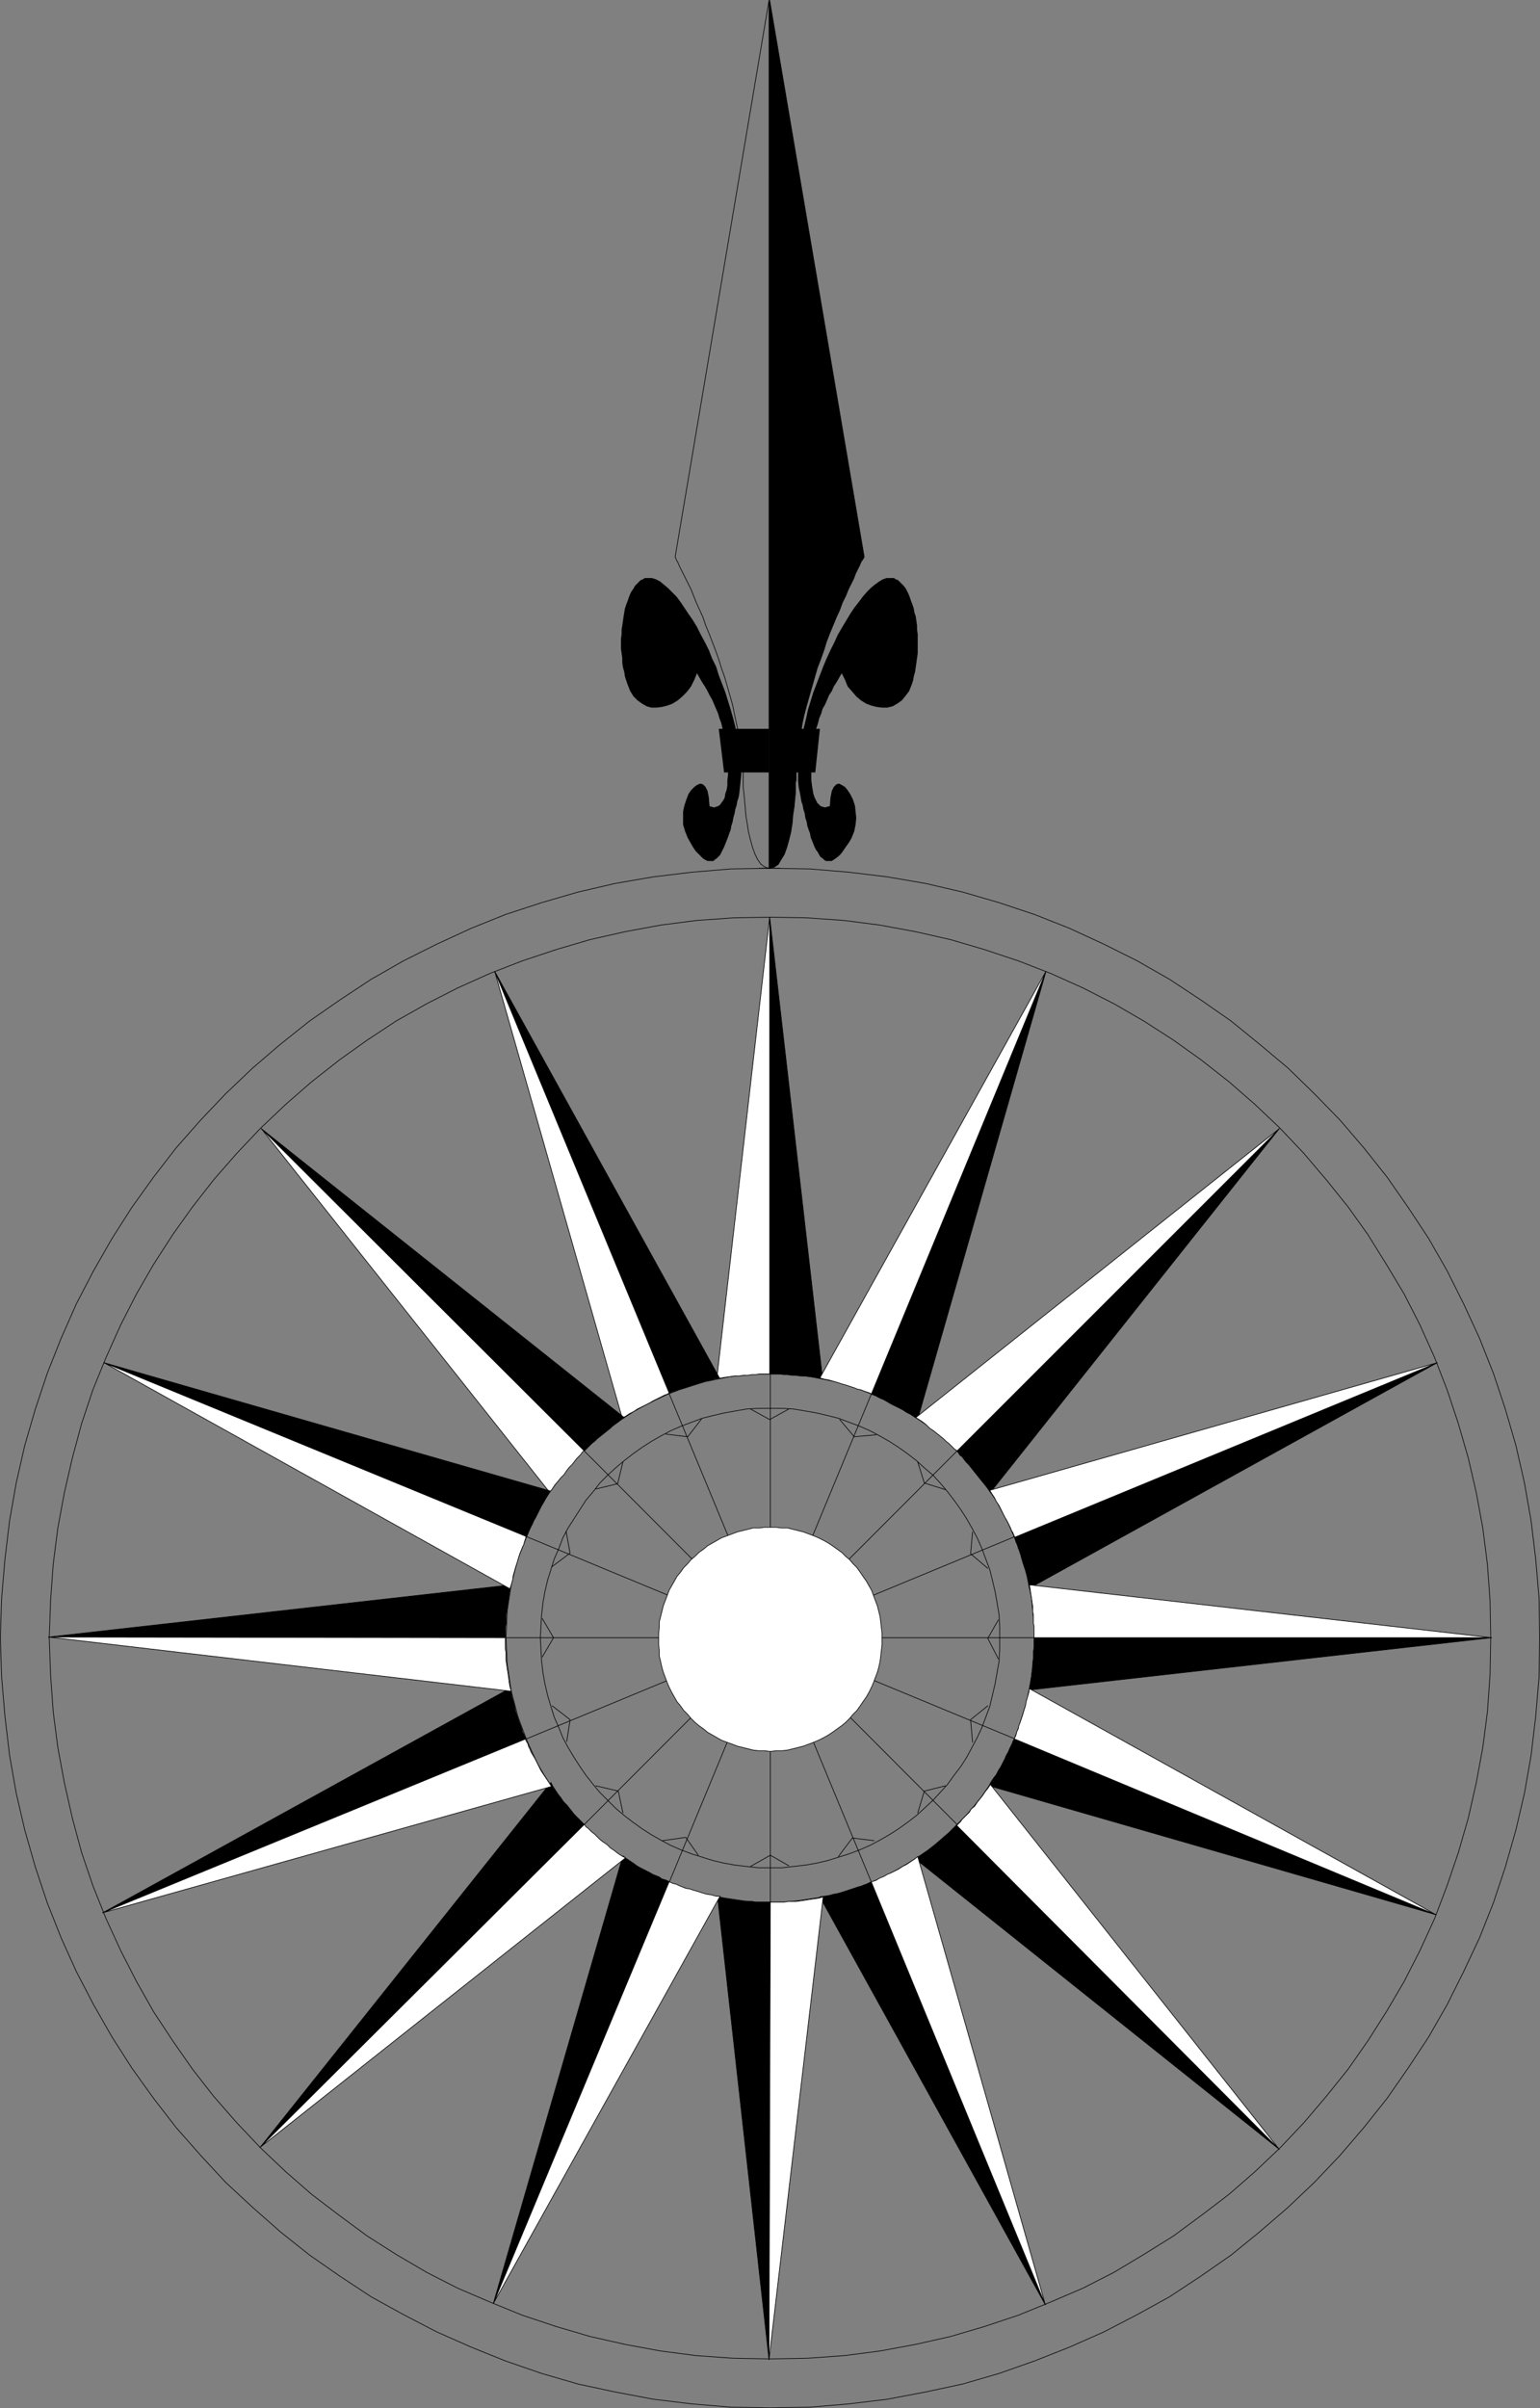 <?xml version="1.0" encoding="UTF-8" standalone="no"?>
<svg
   version="1.0"
   width="99.631mm"
   height="155.754mm"
   id="svg101"
   sodipodi:docname="Compass 01.wmf"
   xmlns:inkscape="http://www.inkscape.org/namespaces/inkscape"
   xmlns:sodipodi="http://sodipodi.sourceforge.net/DTD/sodipodi-0.dtd"
   xmlns="http://www.w3.org/2000/svg"
   xmlns:svg="http://www.w3.org/2000/svg">
  <rect width="100%" height="100%" fill="#808080" stroke="none"/>
  <sodipodi:namedview
     id="namedview101"
     pagecolor="#ffffff"
     bordercolor="#000000"
     borderopacity="0.25"
     inkscape:showpageshadow="2"
     inkscape:pageopacity="0.0"
     inkscape:pagecheckerboard="0"
     inkscape:deskcolor="#d1d1d1"
     inkscape:document-units="mm" />
  <defs
     id="defs1">
    <pattern
       id="WMFhbasepattern"
       patternUnits="userSpaceOnUse"
       width="6"
       height="6"
       x="0"
       y="0" />
  </defs>
  <path
     style="fill:none;stroke:#000000;stroke-width:0.162px;stroke-linecap:round;stroke-linejoin:round;stroke-miterlimit:4;stroke-dasharray:none;stroke-opacity:1"
     d="m 132.118,400.342 v 0 l 0.162,-2.909 0.162,-2.747 0.323,-2.909 0.485,-2.747 0.646,-2.747 0.808,-2.585 0.808,-2.585 1.131,-2.585 0.97,-2.585 1.293,-2.424 1.455,-2.262 1.455,-2.262 1.455,-2.262 1.778,-2.101 1.616,-2.101 1.939,-1.939 1.939,-1.778 2.101,-1.778 2.101,-1.616 2.263,-1.616 2.263,-1.454 2.263,-1.293 2.424,-1.293 2.586,-1.131 2.586,-0.97 2.586,-0.97 2.586,-0.646 2.747,-0.646 2.747,-0.485 2.747,-0.485 2.909,-0.162 h 2.909 v 0 h 2.909 l 2.747,0.162 2.909,0.485 2.747,0.485 2.747,0.646 2.586,0.646 2.586,0.97 2.586,0.97 2.586,1.131 2.424,1.293 2.263,1.293 2.263,1.454 2.263,1.616 2.101,1.616 1.939,1.778 2.101,1.778 1.778,1.939 1.778,2.101 1.616,2.101 1.616,2.262 1.455,2.262 1.293,2.262 1.293,2.424 1.131,2.585 0.97,2.585 0.97,2.585 0.646,2.585 0.646,2.747 0.485,2.747 0.485,2.909 0.162,2.747 v 2.909 0 2.909 l -0.162,2.909 -0.485,2.747 -0.485,2.747 -0.646,2.747 -0.646,2.747 -0.97,2.585 -0.97,2.585 -1.131,2.424 -1.293,2.424 -1.293,2.424 -1.455,2.262 -1.616,2.101 -1.616,2.262 -1.778,1.939 -1.778,1.939 -2.101,1.939 -1.939,1.778 -2.101,1.616 -2.263,1.616 -2.263,1.454 -2.263,1.293 -2.424,1.293 -2.586,1.131 -2.586,0.97 -2.586,0.808 -2.586,0.808 -2.747,0.646 -2.747,0.485 -2.909,0.323 -2.747,0.323 h -2.909 v 0 h -2.909 l -2.909,-0.323 -2.747,-0.323 -2.747,-0.485 -2.747,-0.646 -2.586,-0.808 -2.586,-0.808 -2.586,-0.97 -2.586,-1.131 -2.424,-1.293 -2.263,-1.293 -2.263,-1.454 -2.263,-1.616 -2.101,-1.616 -2.101,-1.778 -1.939,-1.939 -1.939,-1.939 -1.616,-1.939 -1.778,-2.262 -1.455,-2.101 -1.455,-2.262 -1.455,-2.424 -1.293,-2.424 -0.97,-2.424 -1.131,-2.585 -0.808,-2.585 -0.808,-2.747 -0.646,-2.747 -0.485,-2.747 -0.323,-2.747 -0.162,-2.909 -0.162,-2.909"
     id="path1" />
  <path
     style="fill:none;stroke:#000000;stroke-width:0.162px;stroke-linecap:round;stroke-linejoin:round;stroke-miterlimit:4;stroke-dasharray:none;stroke-opacity:1"
     d="m 123.715,400.342 v 0 l 0.162,-3.232 0.162,-3.393 0.485,-3.232 0.485,-3.07 0.808,-3.232 0.808,-3.07 1.131,-2.909 1.131,-2.909 1.293,-2.909 1.293,-2.747 1.616,-2.747 1.616,-2.585 1.939,-2.585 1.939,-2.424 1.939,-2.424 2.101,-2.262 2.263,-2.101 2.424,-1.939 2.424,-1.939 2.424,-1.778 2.747,-1.778 2.586,-1.454 2.909,-1.454 2.747,-1.293 2.909,-1.131 3.071,-0.97 3.071,-0.97 3.071,-0.646 3.232,-0.646 3.232,-0.323 3.232,-0.323 h 3.394 v 0 h 3.394 l 3.232,0.323 3.232,0.323 3.071,0.646 3.232,0.646 3.071,0.97 2.909,0.97 2.909,1.131 2.909,1.293 2.747,1.454 2.747,1.454 2.586,1.778 2.586,1.778 2.424,1.939 2.424,1.939 2.101,2.101 2.263,2.262 1.939,2.424 1.939,2.424 1.778,2.585 1.778,2.585 1.455,2.747 1.455,2.747 1.293,2.909 1.131,2.909 0.97,2.909 0.97,3.07 0.646,3.232 0.646,3.07 0.323,3.232 0.323,3.393 v 3.232 0 3.393 l -0.323,3.232 -0.323,3.232 -0.646,3.232 -0.646,3.07 -0.97,3.07 -0.97,3.07 -1.131,2.909 -1.293,2.909 -1.455,2.747 -1.455,2.747 -1.778,2.585 -1.778,2.585 -1.939,2.424 -1.939,2.262 -2.263,2.262 -2.101,2.101 -2.424,2.101 -2.424,1.939 -2.586,1.778 -2.586,1.616 -2.747,1.616 -2.747,1.454 -2.909,1.293 -2.909,1.131 -2.909,0.97 -3.071,0.97 -3.232,0.646 -3.071,0.485 -3.232,0.485 -3.232,0.323 h -3.394 v 0 h -3.394 l -3.232,-0.323 -3.232,-0.485 -3.232,-0.485 -3.071,-0.646 -3.071,-0.97 -3.071,-0.97 -2.909,-1.131 -2.747,-1.293 -2.909,-1.454 -2.586,-1.616 -2.747,-1.616 -2.424,-1.778 -2.424,-1.939 -2.424,-2.101 -2.263,-2.101 -2.101,-2.262 -1.939,-2.262 -1.939,-2.424 -1.939,-2.585 -1.616,-2.585 -1.616,-2.747 -1.293,-2.747 -1.293,-2.909 -1.131,-2.909 -1.131,-3.07 -0.808,-3.07 -0.808,-3.07 -0.485,-3.232 -0.485,-3.232 -0.162,-3.232 -0.162,-3.393"
     id="path2" />
  <path
     style="fill:none;stroke:#000000;stroke-width:0.162px;stroke-linecap:round;stroke-linejoin:round;stroke-miterlimit:4;stroke-dasharray:none;stroke-opacity:1"
     d="m 12.04,400.342 v 0 l 0.323,-9.049 0.646,-8.888 1.131,-8.888 1.616,-8.726 1.939,-8.403 2.263,-8.403 2.747,-8.241 3.232,-7.918 3.555,-7.918 3.879,-7.595 4.202,-7.272 4.687,-7.272 4.848,-6.787 5.172,-6.625 5.656,-6.464 5.818,-6.14 6.141,-5.817 6.303,-5.494 6.788,-5.333 6.788,-4.848 7.111,-4.686 7.434,-4.201 7.596,-3.878 7.919,-3.555 7.919,-3.07 8.242,-2.747 8.242,-2.424 8.565,-1.939 8.727,-1.616 8.727,-1.131 9.05,-0.646 9.05,-0.162 v 0 l 9.05,0.162 9.05,0.646 8.727,1.131 8.727,1.616 8.565,1.939 8.242,2.424 8.242,2.747 7.919,3.07 7.919,3.555 7.596,3.878 7.273,4.201 7.273,4.686 6.788,4.848 6.788,5.333 6.303,5.494 6.141,5.817 5.818,6.14 5.495,6.464 5.333,6.625 4.848,6.787 4.525,7.272 4.364,7.272 3.879,7.595 3.555,7.918 3.071,7.918 2.747,8.241 2.424,8.403 1.939,8.403 1.616,8.726 1.131,8.888 0.646,8.888 0.162,9.049 v 0 l -0.162,9.049 -0.646,9.049 -1.131,8.726 -1.616,8.726 -1.939,8.564 -2.424,8.403 -2.747,8.08 -3.071,8.08 -3.555,7.756 -3.879,7.595 -4.364,7.433 -4.525,7.11 -4.848,6.948 -5.333,6.625 -5.495,6.464 -5.818,6.14 -6.141,5.817 -6.303,5.494 -6.788,5.171 -6.788,5.009 -7.273,4.525 -7.273,4.363 -7.596,3.878 -7.919,3.393 -7.919,3.232 -8.242,2.747 -8.242,2.424 -8.565,1.939 -8.727,1.616 -8.727,1.131 -9.05,0.646 -9.05,0.162 v 0 l -9.05,-0.162 -9.05,-0.646 -8.727,-1.131 -8.727,-1.616 -8.565,-1.939 -8.242,-2.424 -8.242,-2.747 -7.919,-3.232 -7.919,-3.393 -7.596,-3.878 -7.434,-4.363 -7.111,-4.525 -6.788,-5.009 -6.788,-5.171 -6.303,-5.494 -6.141,-5.817 -5.818,-6.14 -5.656,-6.464 -5.172,-6.625 -4.848,-6.948 -4.687,-7.11 -4.202,-7.433 -3.879,-7.595 -3.555,-7.756 -3.232,-8.08 -2.747,-8.08 -2.263,-8.403 -1.939,-8.564 -1.616,-8.726 -1.131,-8.726 -0.646,-9.049 -0.323,-9.049"
     id="path3" />
  <path
     style="fill:none;stroke:#000000;stroke-width:0.162px;stroke-linecap:round;stroke-linejoin:round;stroke-miterlimit:4;stroke-dasharray:none;stroke-opacity:1"
     d="m 0.081,400.342 v 0 l 0.323,-9.695 0.808,-9.534 1.131,-9.372 1.616,-9.211 2.101,-9.211 2.586,-8.888 2.909,-8.726 3.394,-8.564 3.717,-8.403 4.202,-8.08 4.525,-7.918 4.848,-7.595 5.333,-7.433 5.495,-7.11 5.98,-6.787 6.141,-6.464 6.626,-6.302 6.788,-5.817 7.111,-5.656 7.434,-5.171 7.596,-5.009 7.919,-4.525 8.081,-4.04 8.404,-3.878 8.404,-3.393 8.889,-2.909 8.889,-2.585 9.05,-2.101 9.374,-1.616 9.374,-1.131 9.535,-0.808 9.697,-0.162 v 0 l 9.697,0.162 9.535,0.808 9.374,1.131 9.374,1.616 9.05,2.101 8.889,2.585 8.727,2.909 8.565,3.393 8.404,3.878 8.081,4.04 7.919,4.525 7.596,5.009 7.434,5.171 6.949,5.656 6.949,5.817 6.465,6.302 6.303,6.464 5.818,6.787 5.656,7.11 5.172,7.433 5.01,7.595 4.525,7.918 4.04,8.08 3.879,8.403 3.394,8.564 2.909,8.726 2.586,8.888 2.101,9.211 1.616,9.211 1.131,9.372 0.808,9.534 0.162,9.695 v 0 l -0.162,9.695 -0.808,9.534 -1.131,9.534 -1.616,9.211 -2.101,9.049 -2.586,9.049 -2.909,8.726 -3.394,8.564 -3.879,8.241 -4.04,8.08 -4.525,7.918 -5.01,7.595 -5.172,7.433 -5.656,7.11 -5.818,6.787 -6.303,6.625 -6.465,6.14 -6.949,5.979 -6.949,5.656 -7.434,5.171 -7.596,5.009 -7.919,4.363 -8.081,4.201 -8.404,3.717 -8.565,3.393 -8.727,3.07 -8.889,2.585 -9.05,1.939 -9.374,1.778 -9.374,1.131 -9.535,0.808 -9.697,0.162 v 0 l -9.697,-0.162 -9.535,-0.808 -9.374,-1.131 -9.374,-1.778 -9.05,-1.939 -8.889,-2.585 -8.889,-3.07 -8.404,-3.393 -8.404,-3.717 -8.081,-4.201 -7.919,-4.363 -7.596,-5.009 -7.434,-5.171 -7.111,-5.656 -6.788,-5.979 -6.626,-6.14 -6.141,-6.625 -5.98,-6.787 -5.495,-7.11 -5.333,-7.433 -4.848,-7.595 -4.525,-7.918 -4.202,-8.08 -3.717,-8.241 -3.394,-8.564 -2.909,-8.726 -2.586,-9.049 -2.101,-9.049 -1.616,-9.211 -1.131,-9.534 -0.808,-9.534 -0.323,-9.695"
     id="path4" />
  <path
     style="fill:none;stroke:#000000;stroke-width:0.162px;stroke-linecap:round;stroke-linejoin:round;stroke-miterlimit:4;stroke-dasharray:none;stroke-opacity:1"
     d="M 123.715,400.342 H 252.843"
     id="path5" />
  <path
     style="fill:none;stroke:#000000;stroke-width:0.162px;stroke-linecap:round;stroke-linejoin:round;stroke-miterlimit:4;stroke-dasharray:none;stroke-opacity:1"
     d="m 163.633,340.715 49.453,119.416"
     id="path6" />
  <path
     style="fill:none;stroke:#000000;stroke-width:0.162px;stroke-linecap:round;stroke-linejoin:round;stroke-miterlimit:4;stroke-dasharray:none;stroke-opacity:1"
     d="M 188.36,335.867 V 464.978"
     id="path7" />
  <path
     style="fill:none;stroke:#000000;stroke-width:0.162px;stroke-linecap:round;stroke-linejoin:round;stroke-miterlimit:4;stroke-dasharray:none;stroke-opacity:1"
     d="m 142.785,354.612 91.311,91.461"
     id="path8" />
  <path
     style="fill:none;stroke:#000000;stroke-width:0.162px;stroke-linecap:round;stroke-linejoin:round;stroke-miterlimit:4;stroke-dasharray:none;stroke-opacity:1"
     d="m 128.725,375.619 119.432,49.447"
     id="path9" />
  <path
     style="fill:none;stroke:#000000;stroke-width:0.162px;stroke-linecap:round;stroke-linejoin:round;stroke-miterlimit:4;stroke-dasharray:none;stroke-opacity:1"
     d="M 213.086,340.715 163.633,460.131"
     id="path10" />
  <path
     style="fill:none;stroke:#000000;stroke-width:0.162px;stroke-linecap:round;stroke-linejoin:round;stroke-miterlimit:4;stroke-dasharray:none;stroke-opacity:1"
     d="M 234.096,354.612 142.785,446.072"
     id="path11" />
  <path
     style="fill:none;stroke:#000000;stroke-width:0.162px;stroke-linecap:round;stroke-linejoin:round;stroke-miterlimit:4;stroke-dasharray:none;stroke-opacity:1"
     d="m 248.156,375.619 -119.432,49.447"
     id="path12" />
  <path
     style="fill:#ffffff;fill-opacity:1;fill-rule:evenodd;stroke:none"
     d="m 161.047,400.665 v -1.454 l 0.162,-1.293 v -1.454 l 0.323,-1.293 0.323,-1.293 0.323,-1.293 0.485,-1.293 0.485,-1.293 0.485,-1.293 0.646,-1.131 0.646,-1.131 0.646,-1.131 0.808,-0.97 0.808,-1.131 0.97,-0.97 0.808,-0.97 0.97,-0.808 0.97,-0.97 1.131,-0.808 0.97,-0.808 1.131,-0.646 1.131,-0.646 1.131,-0.646 1.293,-0.485 1.293,-0.485 1.293,-0.485 1.293,-0.323 1.293,-0.323 1.293,-0.323 h 1.455 l 1.293,-0.162 h 1.455 1.455 l 1.293,0.162 h 1.455 l 1.293,0.323 1.293,0.323 1.293,0.323 1.293,0.485 1.293,0.485 1.131,0.485 1.293,0.646 1.131,0.646 0.97,0.646 1.131,0.808 1.131,0.808 0.97,0.97 0.97,0.808 0.808,0.97 0.97,0.97 0.808,1.131 0.646,0.97 0.808,1.131 0.646,1.131 0.646,1.131 0.485,1.293 0.485,1.293 0.485,1.293 0.323,1.293 0.323,1.293 0.162,1.293 0.162,1.454 0.162,1.293 v 1.454 1.454 l -0.162,1.293 -0.162,1.454 -0.162,1.293 -0.323,1.454 -0.323,1.131 -0.485,1.293 -0.485,1.293 -0.485,1.131 -0.646,1.293 -0.646,1.131 -0.808,1.131 -0.646,0.97 -0.808,1.131 -0.97,0.97 -0.808,0.97 -0.97,0.97 -0.97,0.808 -1.131,0.808 -1.131,0.808 -0.97,0.646 -1.131,0.646 -1.293,0.646 -1.131,0.485 -1.293,0.485 -1.293,0.485 -1.293,0.323 -1.293,0.323 -1.293,0.323 -1.455,0.162 h -1.293 l -1.455,0.162 -1.455,-0.162 h -1.293 l -1.455,-0.162 -1.293,-0.323 -1.293,-0.323 -1.293,-0.323 -1.293,-0.485 -1.293,-0.485 -1.293,-0.485 -1.131,-0.646 -1.131,-0.646 -1.131,-0.646 -0.97,-0.808 -1.131,-0.808 -0.97,-0.808 -0.97,-0.97 -0.808,-0.97 -0.97,-0.97 -0.808,-1.131 -0.808,-0.97 -0.646,-1.131 -0.646,-1.131 -0.646,-1.293 -0.485,-1.131 -0.485,-1.293 -0.485,-1.293 -0.323,-1.131 -0.323,-1.454 -0.323,-1.293 v -1.454 l -0.162,-1.293 z"
     id="path13" />
  <path
     style="fill:none;stroke:#000000;stroke-width:0.162px;stroke-linecap:round;stroke-linejoin:round;stroke-miterlimit:4;stroke-dasharray:none;stroke-opacity:1"
     d="m 161.047,400.665 v 0 -1.454 l 0.162,-1.293 v -1.454 l 0.323,-1.293 0.323,-1.293 0.323,-1.293 0.485,-1.293 0.485,-1.293 0.485,-1.293 0.646,-1.131 0.646,-1.131 0.646,-1.131 0.808,-0.97 0.808,-1.131 0.97,-0.97 0.808,-0.97 0.97,-0.808 0.97,-0.97 1.131,-0.808 0.97,-0.808 1.131,-0.646 1.131,-0.646 1.131,-0.646 1.293,-0.485 1.293,-0.485 1.293,-0.485 1.293,-0.323 1.293,-0.323 1.293,-0.323 h 1.455 l 1.293,-0.162 h 1.455 v 0 h 1.455 l 1.293,0.162 h 1.455 l 1.293,0.323 1.293,0.323 1.293,0.323 1.293,0.485 1.293,0.485 1.131,0.485 1.293,0.646 1.131,0.646 0.97,0.646 1.131,0.808 1.131,0.808 0.97,0.97 0.97,0.808 0.808,0.97 0.97,0.97 0.808,1.131 0.646,0.97 0.808,1.131 0.646,1.131 0.646,1.131 0.485,1.293 0.485,1.293 0.485,1.293 0.323,1.293 0.323,1.293 0.162,1.293 0.162,1.454 0.162,1.293 v 1.454 0 1.454 l -0.162,1.293 -0.162,1.454 -0.162,1.293 -0.323,1.454 -0.323,1.131 -0.485,1.293 -0.485,1.293 -0.485,1.131 -0.646,1.293 -0.646,1.131 -0.808,1.131 -0.646,0.97 -0.808,1.131 -0.97,0.97 -0.808,0.97 -0.97,0.97 -0.97,0.808 -1.131,0.808 -1.131,0.808 -0.97,0.646 -1.131,0.646 -1.293,0.646 -1.131,0.485 -1.293,0.485 -1.293,0.485 -1.293,0.323 -1.293,0.323 -1.293,0.323 -1.455,0.162 h -1.293 l -1.455,0.162 v 0 l -1.455,-0.162 h -1.293 l -1.455,-0.162 -1.293,-0.323 -1.293,-0.323 -1.293,-0.323 -1.293,-0.485 -1.293,-0.485 -1.293,-0.485 -1.131,-0.646 -1.131,-0.646 -1.131,-0.646 -0.97,-0.808 -1.131,-0.808 -0.97,-0.808 -0.97,-0.97 -0.808,-0.97 -0.97,-0.97 -0.808,-1.131 -0.808,-0.97 -0.646,-1.131 -0.646,-1.131 -0.646,-1.293 -0.485,-1.131 -0.485,-1.293 -0.485,-1.293 -0.323,-1.131 -0.323,-1.454 -0.323,-1.293 v -1.454 l -0.162,-1.293 v -1.454"
     id="path14" />
  <path
     style="fill:none;stroke:#000000;stroke-width:0.162px;stroke-linecap:round;stroke-linejoin:round;stroke-miterlimit:4;stroke-dasharray:none;stroke-opacity:1"
     d="m 192.885,344.431 -4.687,2.585 -4.687,-2.585"
     id="path15" />
  <path
     style="fill:none;stroke:#000000;stroke-width:0.162px;stroke-linecap:round;stroke-linejoin:round;stroke-miterlimit:4;stroke-dasharray:none;stroke-opacity:1"
     d="m 214.218,350.734 -5.333,0.485 -3.555,-4.201"
     id="path16" />
  <path
     style="fill:none;stroke:#000000;stroke-width:0.162px;stroke-linecap:round;stroke-linejoin:round;stroke-miterlimit:4;stroke-dasharray:none;stroke-opacity:1"
     d="m 231.187,364.146 -5.172,-1.616 -1.616,-5.171"
     id="path17" />
  <path
     style="fill:none;stroke:#000000;stroke-width:0.162px;stroke-linecap:round;stroke-linejoin:round;stroke-miterlimit:4;stroke-dasharray:none;stroke-opacity:1"
     d="m 241.53,383.375 -4.202,-3.555 0.485,-5.333"
     id="path18" />
  <path
     style="fill:none;stroke:#000000;stroke-width:0.162px;stroke-linecap:round;stroke-linejoin:round;stroke-miterlimit:4;stroke-dasharray:none;stroke-opacity:1"
     d="m 244.116,405.513 -2.586,-5.009 2.586,-4.525"
     id="path19" />
  <path
     style="fill:none;stroke:#000000;stroke-width:0.162px;stroke-linecap:round;stroke-linejoin:round;stroke-miterlimit:4;stroke-dasharray:none;stroke-opacity:1"
     d="m 237.813,425.873 -0.485,-5.494 4.202,-3.393"
     id="path20" />
  <path
     style="fill:none;stroke:#000000;stroke-width:0.162px;stroke-linecap:round;stroke-linejoin:round;stroke-miterlimit:4;stroke-dasharray:none;stroke-opacity:1"
     d="m 224.399,443.164 1.616,-5.333 5.172,-1.293"
     id="path21" />
  <path
     style="fill:none;stroke:#000000;stroke-width:0.162px;stroke-linecap:round;stroke-linejoin:round;stroke-miterlimit:4;stroke-dasharray:none;stroke-opacity:1"
     d="m 205.006,453.829 3.394,-4.525 5.333,0.646"
     id="path22" />
  <path
     style="fill:none;stroke:#000000;stroke-width:0.162px;stroke-linecap:round;stroke-linejoin:round;stroke-miterlimit:4;stroke-dasharray:none;stroke-opacity:1"
     d="m 183.511,456.253 4.848,-2.747 4.525,2.585"
     id="path23" />
  <path
     style="fill:none;stroke:#000000;stroke-width:0.162px;stroke-linecap:round;stroke-linejoin:round;stroke-miterlimit:4;stroke-dasharray:none;stroke-opacity:1"
     d="m 162.017,449.95 5.656,-0.808 3.071,4.363"
     id="path24" />
  <path
     style="fill:none;stroke:#000000;stroke-width:0.162px;stroke-linecap:round;stroke-linejoin:round;stroke-miterlimit:4;stroke-dasharray:none;stroke-opacity:1"
     d="m 145.694,436.538 5.495,1.293 1.131,5.333"
     id="path25" />
  <path
     style="fill:none;stroke:#000000;stroke-width:0.162px;stroke-linecap:round;stroke-linejoin:round;stroke-miterlimit:4;stroke-dasharray:none;stroke-opacity:1"
     d="m 135.027,416.986 4.364,3.393 -0.808,5.332"
     id="path26" />
  <path
     style="fill:none;stroke:#000000;stroke-width:0.162px;stroke-linecap:round;stroke-linejoin:round;stroke-miterlimit:4;stroke-dasharray:none;stroke-opacity:1"
     d="m 132.603,395.656 2.747,4.686 -2.747,4.686"
     id="path27" />
  <path
     style="fill:none;stroke:#000000;stroke-width:0.162px;stroke-linecap:round;stroke-linejoin:round;stroke-miterlimit:4;stroke-dasharray:none;stroke-opacity:1"
     d="m 138.421,374.326 0.97,5.333 -4.525,3.393"
     id="path28" />
  <path
     style="fill:none;stroke:#000000;stroke-width:0.162px;stroke-linecap:round;stroke-linejoin:round;stroke-miterlimit:4;stroke-dasharray:none;stroke-opacity:1"
     d="m 152.32,357.359 -1.293,5.333 -5.333,1.293"
     id="path29" />
  <path
     style="fill:none;stroke:#000000;stroke-width:0.162px;stroke-linecap:round;stroke-linejoin:round;stroke-miterlimit:4;stroke-dasharray:none;stroke-opacity:1"
     d="m 171.552,346.855 -3.394,4.363 -5.333,-0.646"
     id="path30" />
  <path
     style="fill:#000000;fill-opacity:1;fill-rule:evenodd;stroke:none"
     d="m 188.198,335.867 h 0.162 0.162 0.485 0.485 0.646 0.646 l 0.808,0.162 h 0.97 l 0.97,0.162 h 1.131 l 0.97,0.162 h 1.131 l 1.131,0.162 1.131,0.162 0.97,0.162 1.131,0.162 -12.929,-112.791 z"
     id="path31" />
  <path
     style="fill:none;stroke:#000000;stroke-width:0.162px;stroke-linecap:round;stroke-linejoin:round;stroke-miterlimit:4;stroke-dasharray:none;stroke-opacity:1"
     d="m 188.198,335.867 v 0 h 0.162 0.162 0.485 0.485 0.646 0.646 l 0.808,0.162 h 0.97 l 0.97,0.162 h 1.131 l 0.97,0.162 h 1.131 l 1.131,0.162 1.131,0.162 0.97,0.162 1.131,0.162 -12.929,-112.791 v 111.659"
     id="path32" />
  <path
     style="fill:#ffffff;fill-opacity:1;fill-rule:evenodd;stroke:none"
     d="m 188.198,335.867 v 0 h -0.323 -0.323 -0.646 -0.646 -0.646 l -0.808,0.162 h -0.97 l -0.97,0.162 h -1.131 l -0.97,0.162 h -1.131 l -1.131,0.162 -1.131,0.162 -0.97,0.162 -1.131,0.162 12.929,-112.791 z"
     id="path33" />
  <path
     style="fill:none;stroke:#000000;stroke-width:0.162px;stroke-linecap:round;stroke-linejoin:round;stroke-miterlimit:4;stroke-dasharray:none;stroke-opacity:1"
     d="m 188.198,335.867 v 0 0 h -0.323 -0.323 -0.646 -0.646 -0.646 l -0.808,0.162 h -0.97 l -0.97,0.162 h -1.131 l -0.97,0.162 h -1.131 l -1.131,0.162 -1.131,0.162 -0.97,0.162 -1.131,0.162 12.929,-112.791 v 111.659"
     id="path34" />
  <path
     style="fill:#000000;fill-opacity:1;fill-rule:evenodd;stroke:none"
     d="m 213.086,340.715 v 0 l 0.162,0.162 0.485,0.162 0.485,0.162 0.485,0.323 0.646,0.323 0.808,0.323 0.808,0.485 0.808,0.485 0.97,0.485 0.97,0.485 0.97,0.485 0.97,0.646 0.97,0.485 0.97,0.646 0.808,0.485 31.353,-109.397 z"
     id="path35" />
  <path
     style="fill:none;stroke:#000000;stroke-width:0.162px;stroke-linecap:round;stroke-linejoin:round;stroke-miterlimit:4;stroke-dasharray:none;stroke-opacity:1"
     d="m 213.086,340.715 v 0 0 l 0.162,0.162 0.485,0.162 0.485,0.162 0.485,0.323 0.646,0.323 0.808,0.323 0.808,0.485 0.808,0.485 0.97,0.485 0.97,0.485 0.97,0.485 0.97,0.646 0.97,0.485 0.97,0.646 0.808,0.485 31.353,-109.397 -42.666,103.257"
     id="path36" />
  <path
     style="fill:#ffffff;fill-opacity:1;fill-rule:evenodd;stroke:none"
     d="m 213.086,340.715 h -0.162 l -0.162,-0.162 -0.485,-0.162 -0.485,-0.162 -0.485,-0.162 -0.808,-0.323 -0.808,-0.162 -0.808,-0.323 -0.97,-0.323 -0.97,-0.323 -1.131,-0.323 -0.97,-0.323 -1.131,-0.323 -1.131,-0.323 -0.97,-0.162 -1.131,-0.323 55.272,-99.379 z"
     id="path37" />
  <path
     style="fill:none;stroke:#000000;stroke-width:0.162px;stroke-linecap:round;stroke-linejoin:round;stroke-miterlimit:4;stroke-dasharray:none;stroke-opacity:1"
     d="m 213.086,340.715 v 0 h -0.162 l -0.162,-0.162 -0.485,-0.162 -0.485,-0.162 -0.485,-0.162 -0.808,-0.323 -0.808,-0.162 -0.808,-0.323 -0.97,-0.323 -0.97,-0.323 -1.131,-0.323 -0.97,-0.323 -1.131,-0.323 -1.131,-0.323 -0.97,-0.162 -1.131,-0.323 55.272,-99.379 -42.666,103.257"
     id="path38" />
  <path
     style="fill:#000000;fill-opacity:1;fill-rule:evenodd;stroke:none"
     d="m 233.934,354.773 v 0 l 0.323,0.162 0.162,0.323 0.323,0.485 0.485,0.323 0.485,0.646 0.485,0.646 0.646,0.646 0.646,0.808 0.646,0.808 0.646,0.808 0.646,0.808 0.646,0.808 0.808,0.97 0.646,0.808 0.646,0.97 70.625,-88.875 z"
     id="path39" />
  <path
     style="fill:none;stroke:#000000;stroke-width:0.162px;stroke-linecap:round;stroke-linejoin:round;stroke-miterlimit:4;stroke-dasharray:none;stroke-opacity:1"
     d="m 233.934,354.773 v 0 0 l 0.323,0.162 0.162,0.323 0.323,0.485 0.485,0.323 0.485,0.646 0.485,0.646 0.646,0.646 0.646,0.808 0.646,0.808 0.646,0.808 0.646,0.808 0.646,0.808 0.808,0.97 0.646,0.808 0.646,0.97 70.625,-88.875 -78.867,78.856"
     id="path40" />
  <path
     style="fill:#ffffff;fill-opacity:1;fill-rule:evenodd;stroke:none"
     d="m 233.934,354.773 v -0.162 l -0.162,-0.162 -0.323,-0.162 -0.485,-0.485 -0.323,-0.323 -0.646,-0.646 -0.646,-0.485 -0.646,-0.646 -0.808,-0.646 -0.808,-0.646 -0.808,-0.646 -0.97,-0.646 -0.808,-0.808 -0.808,-0.646 -0.97,-0.646 -0.808,-0.485 88.887,-70.615 z"
     id="path41" />
  <path
     style="fill:none;stroke:#000000;stroke-width:0.162px;stroke-linecap:round;stroke-linejoin:round;stroke-miterlimit:4;stroke-dasharray:none;stroke-opacity:1"
     d="m 233.934,354.773 v 0 -0.162 l -0.162,-0.162 -0.323,-0.162 -0.485,-0.485 -0.323,-0.323 -0.646,-0.646 -0.646,-0.485 -0.646,-0.646 -0.808,-0.646 -0.808,-0.646 -0.808,-0.646 -0.97,-0.646 -0.808,-0.808 -0.808,-0.646 -0.97,-0.646 -0.808,-0.485 88.887,-70.615 -78.867,78.856"
     id="path42" />
  <path
     style="fill:#000000;fill-opacity:1;fill-rule:evenodd;stroke:none"
     d="m 248.156,375.78 v 0.162 l 0.162,0.162 v 0.485 l 0.162,0.485 0.323,0.485 0.162,0.808 0.323,0.646 0.323,0.97 0.162,0.808 0.323,1.131 0.323,0.97 0.323,0.97 0.323,1.131 0.323,1.131 0.162,0.97 0.162,1.131 99.715,-55.103 z"
     id="path43" />
  <path
     style="fill:none;stroke:#000000;stroke-width:0.162px;stroke-linecap:round;stroke-linejoin:round;stroke-miterlimit:4;stroke-dasharray:none;stroke-opacity:1"
     d="m 248.156,375.78 v 0 0.162 l 0.162,0.162 v 0.485 l 0.162,0.485 0.323,0.485 0.162,0.808 0.323,0.646 0.323,0.97 0.162,0.808 0.323,1.131 0.323,0.97 0.323,0.97 0.323,1.131 0.323,1.131 0.162,0.97 0.162,1.131 99.715,-55.103 -103.271,42.66"
     id="path44" />
  <path
     style="fill:#ffffff;fill-opacity:1;fill-rule:evenodd;stroke:none"
     d="m 248.156,375.78 v 0 l -0.162,-0.323 -0.162,-0.323 -0.162,-0.485 -0.323,-0.485 -0.323,-0.808 -0.323,-0.646 -0.485,-0.97 -0.485,-0.808 -0.485,-0.97 -0.485,-0.97 -0.485,-0.97 -0.646,-0.97 -0.485,-0.97 -0.646,-0.97 -0.485,-0.808 109.412,-31.187 z"
     id="path45" />
  <path
     style="fill:none;stroke:#000000;stroke-width:0.162px;stroke-linecap:round;stroke-linejoin:round;stroke-miterlimit:4;stroke-dasharray:none;stroke-opacity:1"
     d="m 248.156,375.78 v 0 0 l -0.162,-0.323 -0.162,-0.323 -0.162,-0.485 -0.323,-0.485 -0.323,-0.808 -0.323,-0.646 -0.485,-0.97 -0.485,-0.808 -0.485,-0.97 -0.485,-0.97 -0.485,-0.97 -0.646,-0.97 -0.485,-0.97 -0.646,-0.97 -0.485,-0.808 109.412,-31.187 -103.271,42.66"
     id="path46" />
  <path
     style="fill:#000000;fill-opacity:1;fill-rule:evenodd;stroke:none"
     d="m 252.843,400.342 v 0 0.323 0.323 0.485 0.646 0.646 l -0.162,0.97 v 0.808 0.97 l -0.162,1.131 v 0.97 l -0.162,1.131 -0.162,1.131 -0.162,0.97 -0.162,1.131 -0.162,1.131 112.967,-12.766 z"
     id="path47" />
  <path
     style="fill:none;stroke:#000000;stroke-width:0.162px;stroke-linecap:round;stroke-linejoin:round;stroke-miterlimit:4;stroke-dasharray:none;stroke-opacity:1"
     d="m 252.843,400.342 v 0 0 0.323 0.323 0.485 0.646 0.646 l -0.162,0.97 v 0.808 0.97 l -0.162,1.131 v 0.97 l -0.162,1.131 -0.162,1.131 -0.162,0.97 -0.162,1.131 -0.162,1.131 112.967,-12.766 H 252.843"
     id="path48" />
  <path
     style="fill:#ffffff;fill-opacity:1;fill-rule:evenodd;stroke:none"
     d="m 252.843,400.342 v -0.162 -0.323 -0.323 -0.485 -0.646 -0.808 L 252.681,396.787 v -0.97 -0.97 l -0.162,-0.97 v -1.131 l -0.162,-1.131 -0.162,-1.131 -0.162,-0.97 -0.162,-1.131 -0.162,-0.97 112.967,12.927 z"
     id="path49" />
  <path
     style="fill:none;stroke:#000000;stroke-width:0.162px;stroke-linecap:round;stroke-linejoin:round;stroke-miterlimit:4;stroke-dasharray:none;stroke-opacity:1"
     d="m 252.843,400.342 v 0 -0.162 -0.323 -0.323 -0.485 -0.646 -0.808 L 252.681,396.787 v -0.97 -0.97 l -0.162,-0.97 v -1.131 l -0.162,-1.131 -0.162,-1.131 -0.162,-0.97 -0.162,-1.131 -0.162,-0.97 112.967,12.927 H 252.843"
     id="path50" />
  <path
     style="fill:#000000;fill-opacity:1;fill-rule:evenodd;stroke:none"
     d="m 247.995,425.065 v 0.162 l -0.162,0.162 -0.162,0.323 -0.162,0.485 -0.323,0.646 -0.323,0.646 -0.323,0.808 -0.485,0.808 -0.323,0.808 -0.485,0.97 -0.485,0.97 -0.646,0.97 -0.485,0.97 -0.646,0.808 -0.646,0.97 -0.485,0.97 109.25,31.51 z"
     id="path51" />
  <path
     style="fill:none;stroke:#000000;stroke-width:0.162px;stroke-linecap:round;stroke-linejoin:round;stroke-miterlimit:4;stroke-dasharray:none;stroke-opacity:1"
     d="m 247.995,425.065 v 0 0.162 l -0.162,0.162 -0.162,0.323 -0.162,0.485 -0.323,0.646 -0.323,0.646 -0.323,0.808 -0.485,0.808 -0.323,0.808 -0.485,0.97 -0.485,0.97 -0.646,0.97 -0.485,0.97 -0.646,0.808 -0.646,0.97 -0.485,0.97 109.25,31.51 -103.109,-42.983"
     id="path52" />
  <path
     style="fill:#ffffff;fill-opacity:1;fill-rule:evenodd;stroke:none"
     d="m 247.995,425.065 v 0 l 0.162,-0.323 0.162,-0.323 0.162,-0.485 0.162,-0.646 0.323,-0.646 0.162,-0.808 0.323,-0.808 0.323,-0.97 0.323,-0.97 0.323,-1.131 0.323,-0.97 0.162,-0.97 0.323,-1.131 0.323,-1.131 0.162,-0.97 99.392,55.264 z"
     id="path53" />
  <path
     style="fill:none;stroke:#000000;stroke-width:0.162px;stroke-linecap:round;stroke-linejoin:round;stroke-miterlimit:4;stroke-dasharray:none;stroke-opacity:1"
     d="m 247.995,425.065 v 0 0 l 0.162,-0.323 0.162,-0.323 0.162,-0.485 0.162,-0.646 0.323,-0.646 0.162,-0.808 0.323,-0.808 0.323,-0.97 0.323,-0.97 0.323,-1.131 0.323,-0.97 0.162,-0.97 0.323,-1.131 0.323,-1.131 0.162,-0.97 99.392,55.264 -103.109,-42.983"
     id="path54" />
  <path
     style="fill:#000000;fill-opacity:1;fill-rule:evenodd;stroke:none"
     d="m 233.934,446.234 v 0 l -0.162,0.162 -0.323,0.323 -0.323,0.323 -0.485,0.485 -0.485,0.485 -0.646,0.485 -0.808,0.646 -0.646,0.646 -0.808,0.646 -0.808,0.808 -0.97,0.646 -0.808,0.646 -0.97,0.646 -0.97,0.646 -0.808,0.646 88.887,70.939 z"
     id="path55" />
  <path
     style="fill:none;stroke:#000000;stroke-width:0.162px;stroke-linecap:round;stroke-linejoin:round;stroke-miterlimit:4;stroke-dasharray:none;stroke-opacity:1"
     d="m 233.934,446.234 v 0 0 l -0.162,0.162 -0.323,0.323 -0.323,0.323 -0.485,0.485 -0.485,0.485 -0.646,0.485 -0.808,0.646 -0.646,0.646 -0.808,0.646 -0.808,0.808 -0.97,0.646 -0.808,0.646 -0.97,0.646 -0.97,0.646 -0.808,0.646 88.887,70.939 -78.867,-79.18"
     id="path56" />
  <path
     style="fill:#ffffff;fill-opacity:1;fill-rule:evenodd;stroke:none"
     d="m 233.934,446.234 0.162,-0.162 0.162,-0.162 0.162,-0.162 0.485,-0.485 0.323,-0.485 0.485,-0.485 0.646,-0.646 0.646,-0.646 0.485,-0.808 0.808,-0.646 0.646,-0.97 0.646,-0.808 0.646,-0.808 0.646,-0.97 0.646,-0.808 0.646,-0.97 70.625,89.198 z"
     id="path57" />
  <path
     style="fill:none;stroke:#000000;stroke-width:0.162px;stroke-linecap:round;stroke-linejoin:round;stroke-miterlimit:4;stroke-dasharray:none;stroke-opacity:1"
     d="m 233.934,446.234 v 0 l 0.162,-0.162 0.162,-0.162 0.162,-0.162 0.485,-0.485 0.323,-0.485 0.485,-0.485 0.646,-0.646 0.646,-0.646 0.485,-0.808 0.808,-0.646 0.646,-0.97 0.646,-0.808 0.646,-0.808 0.646,-0.97 0.646,-0.808 0.646,-0.97 70.625,89.198 -78.867,-79.18"
     id="path58" />
  <path
     style="fill:#000000;fill-opacity:1;fill-rule:evenodd;stroke:none"
     d="m 213.086,460.131 h -0.162 -0.162 l -0.323,0.162 -0.485,0.323 -0.646,0.162 -0.646,0.323 -0.808,0.162 -0.97,0.323 -0.97,0.323 -0.97,0.323 -0.97,0.323 -1.131,0.323 -0.97,0.162 -1.131,0.323 -1.131,0.162 -1.131,0.162 55.11,99.702 z"
     id="path59" />
  <path
     style="fill:none;stroke:#000000;stroke-width:0.162px;stroke-linecap:round;stroke-linejoin:round;stroke-miterlimit:4;stroke-dasharray:none;stroke-opacity:1"
     d="m 213.086,460.131 v 0 h -0.162 -0.162 l -0.323,0.162 -0.485,0.323 -0.646,0.162 -0.646,0.323 -0.808,0.162 -0.97,0.323 -0.97,0.323 -0.97,0.323 -0.97,0.323 -1.131,0.323 -0.97,0.162 -1.131,0.323 -1.131,0.162 -1.131,0.162 55.11,99.702 -42.504,-103.257"
     id="path60" />
  <path
     style="fill:#ffffff;fill-opacity:1;fill-rule:evenodd;stroke:none"
     d="m 213.086,460.131 v -0.162 h 0.162 l 0.485,-0.162 0.485,-0.162 0.485,-0.323 0.646,-0.323 0.808,-0.323 0.808,-0.485 0.808,-0.323 0.97,-0.485 0.97,-0.485 0.97,-0.646 0.97,-0.485 0.97,-0.646 0.97,-0.646 0.808,-0.646 31.191,109.559 z"
     id="path61" />
  <path
     style="fill:none;stroke:#000000;stroke-width:0.162px;stroke-linecap:round;stroke-linejoin:round;stroke-miterlimit:4;stroke-dasharray:none;stroke-opacity:1"
     d="m 213.086,460.131 v 0 -0.162 h 0.162 l 0.485,-0.162 0.485,-0.162 0.485,-0.323 0.646,-0.323 0.808,-0.323 0.808,-0.485 0.808,-0.323 0.97,-0.485 0.97,-0.485 0.97,-0.646 0.97,-0.485 0.97,-0.646 0.97,-0.646 0.808,-0.646 31.191,109.559 -42.504,-103.257"
     id="path62" />
  <path
     style="fill:#000000;fill-opacity:1;fill-rule:evenodd;stroke:none"
     d="m 188.36,464.978 v 0 h -0.323 -0.323 -0.646 -0.646 -0.646 -0.97 l -0.808,-0.162 h -0.97 -1.131 l -0.97,-0.162 -1.131,-0.162 -1.131,-0.162 -1.131,-0.162 -1.131,-0.323 -0.97,-0.323 12.606,113.275 z"
     id="path63" />
  <path
     style="fill:none;stroke:#000000;stroke-width:0.162px;stroke-linecap:round;stroke-linejoin:round;stroke-miterlimit:4;stroke-dasharray:none;stroke-opacity:1"
     d="m 188.36,464.978 v 0 0 h -0.323 -0.323 -0.646 -0.646 -0.646 -0.97 l -0.808,-0.162 h -0.97 -1.131 l -0.97,-0.162 -1.131,-0.162 -1.131,-0.162 -1.131,-0.162 -1.131,-0.323 -0.97,-0.323 12.606,113.275 0.323,-111.821"
     id="path64" />
  <path
     style="fill:#ffffff;fill-opacity:1;fill-rule:evenodd;stroke:none"
     d="m 188.36,464.978 h 0.162 0.162 0.323 0.646 0.646 0.646 0.808 l 0.97,-0.162 h 0.97 0.97 l 1.131,-0.162 1.131,-0.162 0.97,-0.162 1.131,-0.162 1.131,-0.162 1.131,-0.323 -13.252,113.114 z"
     id="path65" />
  <path
     style="fill:none;stroke:#000000;stroke-width:0.162px;stroke-linecap:round;stroke-linejoin:round;stroke-miterlimit:4;stroke-dasharray:none;stroke-opacity:1"
     d="m 188.36,464.978 v 0 h 0.162 0.162 0.323 0.646 0.646 0.646 0.808 l 0.97,-0.162 h 0.97 0.97 l 1.131,-0.162 1.131,-0.162 0.97,-0.162 1.131,-0.162 1.131,-0.162 1.131,-0.323 -13.252,113.114 0.323,-111.821"
     id="path66" />
  <path
     style="fill:#000000;fill-opacity:1;fill-rule:evenodd;stroke:none"
     d="m 163.633,459.969 v 0 l -0.323,-0.162 -0.323,-0.162 -0.485,-0.162 -0.646,-0.162 -0.646,-0.485 -0.808,-0.323 -0.808,-0.323 -0.808,-0.485 -0.97,-0.485 -0.97,-0.485 -0.97,-0.485 -0.808,-0.646 -0.97,-0.646 -0.97,-0.646 -0.808,-0.646 -31.676,109.397 z"
     id="path67" />
  <path
     style="fill:none;stroke:#000000;stroke-width:0.162px;stroke-linecap:round;stroke-linejoin:round;stroke-miterlimit:4;stroke-dasharray:none;stroke-opacity:1"
     d="m 163.633,459.969 v 0 0 l -0.323,-0.162 -0.323,-0.162 -0.485,-0.162 -0.646,-0.162 -0.646,-0.485 -0.808,-0.323 -0.808,-0.323 -0.808,-0.485 -0.97,-0.485 -0.97,-0.485 -0.97,-0.485 -0.808,-0.646 -0.97,-0.646 -0.97,-0.646 -0.808,-0.646 -31.676,109.397 42.989,-103.095"
     id="path68" />
  <path
     style="fill:#ffffff;fill-opacity:1;fill-rule:evenodd;stroke:none"
     d="m 163.633,459.969 v 0 l 0.323,0.162 0.323,0.162 0.485,0.162 0.646,0.162 0.646,0.323 0.808,0.323 0.808,0.323 0.97,0.162 0.97,0.323 1.131,0.323 0.97,0.323 1.131,0.323 1.131,0.162 1.131,0.323 h 0.97 l -55.433,99.54 z"
     id="path69" />
  <path
     style="fill:none;stroke:#000000;stroke-width:0.162px;stroke-linecap:round;stroke-linejoin:round;stroke-miterlimit:4;stroke-dasharray:none;stroke-opacity:1"
     d="m 163.633,459.969 v 0 0 l 0.323,0.162 0.323,0.162 0.485,0.162 0.646,0.162 0.646,0.323 0.808,0.323 0.808,0.323 0.97,0.162 0.97,0.323 1.131,0.323 0.97,0.323 1.131,0.323 1.131,0.162 1.131,0.323 h 0.97 l -55.433,99.54 42.989,-103.095"
     id="path70" />
  <path
     style="fill:#000000;fill-opacity:1;fill-rule:evenodd;stroke:none"
     d="m 142.785,446.072 v -0.162 l -0.162,-0.162 -0.323,-0.323 -0.323,-0.323 -0.485,-0.485 -0.485,-0.485 -0.646,-0.646 -0.485,-0.646 -0.646,-0.808 -0.646,-0.808 -0.808,-0.808 -0.646,-0.97 -0.646,-0.808 -0.646,-0.97 -0.646,-0.97 -0.485,-0.97 -71.11,89.198 z"
     id="path71" />
  <path
     style="fill:none;stroke:#000000;stroke-width:0.162px;stroke-linecap:round;stroke-linejoin:round;stroke-miterlimit:4;stroke-dasharray:none;stroke-opacity:1"
     d="m 142.785,446.072 v 0 -0.162 l -0.162,-0.162 -0.323,-0.323 -0.323,-0.323 -0.485,-0.485 -0.485,-0.485 -0.646,-0.646 -0.485,-0.646 -0.646,-0.808 -0.646,-0.808 -0.808,-0.808 -0.646,-0.97 -0.646,-0.808 -0.646,-0.97 -0.646,-0.97 -0.485,-0.97 -71.11,89.198 79.19,-78.856"
     id="path72" />
  <path
     style="fill:#ffffff;fill-opacity:1;fill-rule:evenodd;stroke:none"
     d="m 142.785,446.072 h 0.162 l 0.162,0.162 0.162,0.323 0.485,0.323 0.485,0.485 0.485,0.485 0.646,0.485 0.646,0.646 0.646,0.646 0.808,0.646 0.97,0.646 0.808,0.808 0.97,0.646 0.808,0.646 0.97,0.646 0.97,0.485 -89.372,70.777 z"
     id="path73" />
  <path
     style="fill:none;stroke:#000000;stroke-width:0.162px;stroke-linecap:round;stroke-linejoin:round;stroke-miterlimit:4;stroke-dasharray:none;stroke-opacity:1"
     d="m 142.785,446.072 v 0 h 0.162 l 0.162,0.162 0.162,0.323 0.485,0.323 0.485,0.485 0.485,0.485 0.646,0.485 0.646,0.646 0.646,0.646 0.808,0.646 0.97,0.646 0.808,0.808 0.97,0.646 0.808,0.646 0.97,0.646 0.97,0.485 -89.372,70.777 79.19,-78.856"
     id="path74" />
  <path
     style="fill:#000000;fill-opacity:1;fill-rule:evenodd;stroke:none"
     d="m 128.563,425.065 h -0.162 v -0.323 l -0.162,-0.323 -0.162,-0.485 -0.323,-0.485 -0.162,-0.808 -0.323,-0.808 -0.323,-0.808 -0.323,-0.97 -0.323,-0.97 -0.323,-0.97 -0.162,-1.131 -0.323,-1.131 -0.323,-0.97 -0.162,-1.131 -0.162,-1.131 -99.715,54.941 z"
     id="path75" />
  <path
     style="fill:none;stroke:#000000;stroke-width:0.162px;stroke-linecap:round;stroke-linejoin:round;stroke-miterlimit:4;stroke-dasharray:none;stroke-opacity:1"
     d="m 128.563,425.065 v 0 h -0.162 v -0.323 l -0.162,-0.323 -0.162,-0.485 -0.323,-0.485 -0.162,-0.808 -0.323,-0.808 -0.323,-0.808 -0.323,-0.97 -0.323,-0.97 -0.323,-0.97 -0.162,-1.131 -0.323,-1.131 -0.323,-0.97 -0.162,-1.131 -0.162,-1.131 -99.715,54.941 103.432,-42.498"
     id="path76" />
  <path
     style="fill:#ffffff;fill-opacity:1;fill-rule:evenodd;stroke:none"
     d="m 128.563,425.065 v 0.162 0.162 l 0.162,0.323 0.323,0.485 0.162,0.646 0.323,0.646 0.323,0.808 0.485,0.808 0.485,0.808 0.485,0.97 0.485,0.97 0.485,0.97 0.646,0.97 0.646,0.97 0.646,0.97 0.646,0.97 -109.735,30.864 z"
     id="path77" />
  <path
     style="fill:none;stroke:#000000;stroke-width:0.162px;stroke-linecap:round;stroke-linejoin:round;stroke-miterlimit:4;stroke-dasharray:none;stroke-opacity:1"
     d="m 128.563,425.065 v 0 0.162 0.162 l 0.162,0.323 0.323,0.485 0.162,0.646 0.323,0.646 0.323,0.808 0.485,0.808 0.485,0.808 0.485,0.97 0.485,0.97 0.485,0.97 0.646,0.97 0.646,0.97 0.646,0.97 0.646,0.97 -109.735,30.864 103.432,-42.498"
     id="path78" />
  <path
     style="fill:#000000;fill-opacity:1;fill-rule:evenodd;stroke:none"
     d="m 123.553,400.342 v 0 -0.323 -0.323 -0.646 -0.646 -0.646 l 0.162,-0.808 v -0.97 -0.97 l 0.162,-1.131 0.162,-0.97 0.162,-1.131 0.162,-1.131 0.162,-1.131 0.162,-1.131 0.323,-0.97 -113.129,12.766 z"
     id="path79" />
  <path
     style="fill:none;stroke:#000000;stroke-width:0.162px;stroke-linecap:round;stroke-linejoin:round;stroke-miterlimit:4;stroke-dasharray:none;stroke-opacity:1"
     d="m 123.553,400.342 v 0 0 -0.323 -0.323 -0.646 -0.646 -0.646 l 0.162,-0.808 v -0.97 -0.97 l 0.162,-1.131 0.162,-0.97 0.162,-1.131 0.162,-1.131 0.162,-1.131 0.162,-1.131 0.323,-0.97 -113.129,12.766 111.674,0.162"
     id="path80" />
  <path
     style="fill:#ffffff;fill-opacity:1;fill-rule:evenodd;stroke:none"
     d="m 123.553,400.342 v 0.162 0.162 0.485 0.485 0.646 0.646 l 0.162,0.97 v 0.808 1.131 l 0.162,0.97 0.162,1.131 0.162,0.97 0.162,1.131 0.162,1.293 0.162,0.97 0.323,1.131 -113.129,-13.25 z"
     id="path81" />
  <path
     style="fill:none;stroke:#000000;stroke-width:0.162px;stroke-linecap:round;stroke-linejoin:round;stroke-miterlimit:4;stroke-dasharray:none;stroke-opacity:1"
     d="m 123.553,400.342 v 0 0.162 0.162 0.485 0.485 0.646 0.646 l 0.162,0.97 v 0.808 1.131 l 0.162,0.97 0.162,1.131 0.162,0.97 0.162,1.131 0.162,1.293 0.162,0.97 0.323,1.131 -113.129,-13.25 111.674,0.162"
     id="path82" />
  <path
     style="fill:#000000;fill-opacity:1;fill-rule:evenodd;stroke:none"
     d="m 163.633,340.553 v 0 l 0.323,-0.162 0.323,-0.162 0.485,-0.162 0.646,-0.162 0.646,-0.323 0.808,-0.162 0.97,-0.323 0.97,-0.323 0.97,-0.323 0.97,-0.323 1.131,-0.323 0.97,-0.323 1.131,-0.162 0.97,-0.323 0.97,-0.162 -54.948,-99.379 z"
     id="path83" />
  <path
     style="fill:none;stroke:#000000;stroke-width:0.162px;stroke-linecap:round;stroke-linejoin:round;stroke-miterlimit:4;stroke-dasharray:none;stroke-opacity:1"
     d="m 163.633,340.553 v 0 0 l 0.323,-0.162 0.323,-0.162 0.485,-0.162 0.646,-0.162 0.646,-0.323 0.808,-0.162 0.97,-0.323 0.97,-0.323 0.97,-0.323 0.97,-0.323 1.131,-0.323 0.97,-0.323 1.131,-0.162 0.97,-0.323 0.97,-0.162 -54.948,-99.379 42.666,103.095"
     id="path84" />
  <path
     style="fill:#ffffff;fill-opacity:1;fill-rule:evenodd;stroke:none"
     d="m 163.633,340.553 v 0 l -0.323,0.162 -0.323,0.162 -0.485,0.162 -0.646,0.323 -0.646,0.323 -0.646,0.323 -0.97,0.485 -0.808,0.485 -0.97,0.485 -0.97,0.485 -0.97,0.485 -0.97,0.646 -0.97,0.485 -0.97,0.646 -0.808,0.485 -31.191,-109.236 z"
     id="path85" />
  <path
     style="fill:none;stroke:#000000;stroke-width:0.162px;stroke-linecap:round;stroke-linejoin:round;stroke-miterlimit:4;stroke-dasharray:none;stroke-opacity:1"
     d="m 163.633,340.553 v 0 0 l -0.323,0.162 -0.323,0.162 -0.485,0.162 -0.646,0.323 -0.646,0.323 -0.646,0.323 -0.97,0.485 -0.808,0.485 -0.97,0.485 -0.97,0.485 -0.97,0.485 -0.97,0.646 -0.97,0.485 -0.97,0.646 -0.808,0.485 -31.191,-109.236 42.666,103.095"
     id="path86" />
  <path
     style="fill:#000000;fill-opacity:1;fill-rule:evenodd;stroke:none"
     d="m 142.785,354.612 h 0.162 l 0.162,-0.162 0.323,-0.323 0.323,-0.323 0.485,-0.485 0.485,-0.485 0.646,-0.485 0.646,-0.646 0.808,-0.646 0.808,-0.646 0.808,-0.646 0.808,-0.646 0.808,-0.808 0.97,-0.646 0.808,-0.646 0.808,-0.485 -88.725,-70.615 z"
     id="path87" />
  <path
     style="fill:none;stroke:#000000;stroke-width:0.162px;stroke-linecap:round;stroke-linejoin:round;stroke-miterlimit:4;stroke-dasharray:none;stroke-opacity:1"
     d="m 142.785,354.612 v 0 h 0.162 l 0.162,-0.162 0.323,-0.323 0.323,-0.323 0.485,-0.485 0.485,-0.485 0.646,-0.485 0.646,-0.646 0.808,-0.646 0.808,-0.646 0.808,-0.646 0.808,-0.646 0.808,-0.808 0.97,-0.646 0.808,-0.646 0.808,-0.485 -88.725,-70.615 78.867,78.695"
     id="path88" />
  <path
     style="fill:#ffffff;fill-opacity:1;fill-rule:evenodd;stroke:none"
     d="m 142.785,354.612 v 0 l -0.162,0.162 -0.323,0.323 -0.323,0.485 -0.485,0.485 -0.485,0.485 -0.485,0.646 -0.646,0.808 -0.646,0.646 -0.646,0.808 -0.646,0.97 -0.808,0.808 -0.646,0.808 -0.808,0.97 -0.646,0.97 -0.646,0.808 -70.463,-88.875 z"
     id="path89" />
  <path
     style="fill:none;stroke:#000000;stroke-width:0.162px;stroke-linecap:round;stroke-linejoin:round;stroke-miterlimit:4;stroke-dasharray:none;stroke-opacity:1"
     d="m 142.785,354.612 v 0 0 l -0.162,0.162 -0.323,0.323 -0.323,0.485 -0.485,0.485 -0.485,0.485 -0.485,0.646 -0.646,0.808 -0.646,0.646 -0.646,0.808 -0.646,0.97 -0.808,0.808 -0.646,0.808 -0.808,0.97 -0.646,0.97 -0.646,0.808 -70.463,-88.875 78.867,78.695"
     id="path90" />
  <path
     style="fill:#000000;fill-opacity:1;fill-rule:evenodd;stroke:none"
     d="m 128.725,375.619 v 0 l 0.162,-0.323 0.162,-0.323 0.162,-0.485 0.162,-0.485 0.323,-0.646 0.485,-0.808 0.323,-0.808 0.485,-0.808 0.485,-0.97 0.485,-0.97 0.485,-0.97 0.485,-0.808 0.485,-0.97 0.646,-0.97 0.485,-0.808 L 25.454,333.12 Z"
     id="path91" />
  <path
     style="fill:none;stroke:#000000;stroke-width:0.162px;stroke-linecap:round;stroke-linejoin:round;stroke-miterlimit:4;stroke-dasharray:none;stroke-opacity:1"
     d="m 128.725,375.619 v 0 0 l 0.162,-0.323 0.162,-0.323 0.162,-0.485 0.162,-0.485 0.323,-0.646 0.485,-0.808 0.323,-0.808 0.485,-0.808 0.485,-0.97 0.485,-0.97 0.485,-0.97 0.485,-0.808 0.485,-0.97 0.646,-0.97 0.485,-0.808 L 25.454,333.12 128.725,375.619"
     id="path92" />
  <path
     style="fill:#ffffff;fill-opacity:1;fill-rule:evenodd;stroke:none"
     d="m 128.725,375.619 -0.162,0.162 v 0.162 l -0.162,0.485 -0.162,0.485 -0.162,0.646 -0.323,0.646 -0.323,0.808 -0.323,0.808 -0.323,0.97 -0.323,1.131 -0.323,0.97 -0.323,1.131 -0.323,1.131 -0.162,1.131 -0.323,1.131 -0.323,0.97 -99.23,-55.264 z"
     id="path93" />
  <path
     style="fill:none;stroke:#000000;stroke-width:0.162px;stroke-linecap:round;stroke-linejoin:round;stroke-miterlimit:4;stroke-dasharray:none;stroke-opacity:1"
     d="m 128.725,375.619 v 0 l -0.162,0.162 v 0.162 l -0.162,0.485 -0.162,0.485 -0.162,0.646 -0.323,0.646 -0.323,0.808 -0.323,0.808 -0.323,0.97 -0.323,1.131 -0.323,0.97 -0.323,1.131 -0.323,1.131 -0.162,1.131 -0.323,1.131 -0.323,0.97 -99.23,-55.264 103.271,42.498"
     id="path94" />
  <path
     style="fill:#000000;fill-opacity:1;fill-rule:evenodd;stroke:none"
     d="m 188.036,188.819 v -10.665 h -12.283 l 1.293,10.665 z"
     id="path95" />
  <path
     style="fill:#000000;fill-opacity:1;fill-rule:evenodd;stroke:none"
     d="M 188.198,0.081 211.309,136.141 v 0 l -0.162,0.323 -0.323,0.485 -0.323,0.485 -0.323,0.808 -0.485,0.97 -0.485,0.97 -0.485,1.293 -0.646,1.293 -0.646,1.293 -0.646,1.616 -0.808,1.616 -0.646,1.778 -0.808,1.778 -0.808,1.939 -0.808,1.939 -0.808,2.101 -0.646,2.101 -0.808,2.262 -0.808,2.101 -0.646,2.262 -0.646,2.262 -0.646,2.262 -0.646,2.262 -0.646,2.424 -0.485,2.262 -0.323,2.262 -0.485,2.262 -0.323,2.262 -0.162,2.262 -0.162,2.101 v 2.262 0.162 l -0.162,0.808 v 0.97 1.454 l -0.162,1.616 -0.162,1.778 -0.323,2.101 -0.162,1.939 -0.323,2.101 -0.485,1.939 -0.485,1.778 -0.646,1.778 -0.808,1.293 -0.646,1.131 -0.97,0.646 -1.131,0.323 h -1.616 -0.808 -0.162 0.485 0.646 0.646 0.646 0.162 z"
     id="path96" />
  <path
     style="fill:none;stroke:#000000;stroke-width:0.162px;stroke-linecap:round;stroke-linejoin:round;stroke-miterlimit:4;stroke-dasharray:none;stroke-opacity:1"
     d="M 188.198,0.081 211.309,136.141 v 0 0 l -0.162,0.323 -0.323,0.485 -0.323,0.485 -0.323,0.808 -0.485,0.97 -0.485,0.97 -0.485,1.293 -0.646,1.293 -0.646,1.293 -0.646,1.616 -0.808,1.616 -0.646,1.778 -0.808,1.778 -0.808,1.939 -0.808,1.939 -0.808,2.101 -0.646,2.101 -0.808,2.262 -0.808,2.101 -0.646,2.262 -0.646,2.262 -0.646,2.262 -0.646,2.262 -0.646,2.424 -0.485,2.262 -0.323,2.262 -0.485,2.262 -0.323,2.262 -0.162,2.262 -0.162,2.101 v 2.262 0 0.162 l -0.162,0.808 v 0.97 1.454 l -0.162,1.616 -0.162,1.778 -0.323,2.101 -0.162,1.939 -0.323,2.101 -0.485,1.939 -0.485,1.778 -0.646,1.778 -0.808,1.293 -0.646,1.131 -0.97,0.646 -1.131,0.323 v 0 h -1.616 -0.808 -0.162 0.485 0.646 0.646 0.646 0.162 V 0.081"
     id="path97" />
  <path
     style="fill:#000000;fill-opacity:1;fill-rule:evenodd;stroke:none"
     d="m 195.632,193.99 -0.323,-1.454 -0.162,-1.616 v -1.616 -1.778 l 0.162,-1.778 0.162,-1.939 0.323,-1.939 0.323,-2.101 0.485,-2.101 0.485,-1.939 0.485,-2.262 0.646,-2.101 0.646,-2.101 0.808,-2.101 0.808,-2.101 0.808,-2.101 0.808,-1.939 0.97,-2.101 0.97,-1.939 0.808,-1.778 1.131,-1.939 0.97,-1.616 0.97,-1.616 0.97,-1.454 1.131,-1.454 0.97,-1.293 0.97,-1.131 0.97,-0.97 0.97,-0.808 1.131,-0.808 0.808,-0.485 0.97,-0.323 h 0.646 0.646 0.485 l 0.485,0.323 0.485,0.162 0.485,0.485 0.485,0.485 0.485,0.485 0.485,0.646 0.323,0.646 0.323,0.646 0.323,0.808 0.323,0.97 0.323,0.808 0.323,0.97 0.162,0.97 0.323,0.97 0.162,1.131 0.162,1.131 v 0.97 l 0.162,1.131 v 1.131 1.293 1.131 1.131 l -0.162,1.131 -0.162,1.131 -0.162,1.131 -0.162,1.131 -0.323,1.131 -0.162,0.97 -0.323,0.97 -0.646,1.616 -0.97,1.293 -0.808,0.97 -1.131,0.808 -1.131,0.646 -1.293,0.323 h -1.293 l -1.293,-0.162 -1.293,-0.323 -1.293,-0.485 -1.293,-0.808 -1.131,-0.97 -0.97,-1.131 -1.131,-1.293 -0.646,-1.616 -0.808,-1.616 -0.646,1.131 -0.646,1.131 -0.646,0.97 -0.485,1.131 -0.646,0.97 -0.485,1.131 -0.485,1.131 -0.646,1.131 -0.323,1.131 -0.485,1.131 -0.323,1.293 -0.485,1.454 -0.162,1.454 -0.323,1.616 -0.323,1.778 -0.162,1.778 -0.162,1.616 v 1.454 1.454 1.293 l 0.162,1.293 0.162,0.97 0.162,0.97 0.323,0.97 0.323,0.646 0.323,0.646 0.485,0.485 0.323,0.323 0.485,0.162 0.646,0.162 0.485,-0.162 0.646,-0.162 0.162,-2.101 0.323,-1.616 0.485,-0.97 0.646,-0.646 0.646,-0.162 0.646,0.323 0.808,0.485 0.646,0.808 0.646,0.97 0.646,1.293 0.485,1.454 0.162,1.454 0.162,1.616 -0.162,1.616 -0.323,1.616 -0.646,1.616 -0.646,1.131 -0.808,1.131 -0.646,0.97 -0.485,0.646 -0.646,0.646 -0.646,0.485 -0.485,0.323 -0.485,0.323 h -0.485 -0.485 -0.485 l -0.485,-0.323 -0.323,-0.323 -0.485,-0.323 -0.323,-0.485 -0.323,-0.646 -0.485,-0.646 -0.323,-0.646 -0.323,-0.808 -0.323,-0.808 -0.323,-0.808 -0.162,-0.97 -0.323,-0.808 -0.323,-0.97 -0.162,-0.97 -0.323,-0.97 -0.162,-1.131 -0.323,-0.97 -0.162,-0.97 -0.323,-0.97 -0.162,-0.97 z"
     id="path98" />
  <path
     style="fill:#000000;fill-opacity:1;fill-rule:evenodd;stroke:none"
     d="m 188.198,188.819 v -10.665 h 12.283 l -1.131,10.665 z"
     id="path99" />
  <path
     style="fill:none;stroke:#000000;stroke-width:0.162px;stroke-linecap:round;stroke-linejoin:round;stroke-miterlimit:4;stroke-dasharray:none;stroke-opacity:1"
     d="M 188.036,0.081 165.087,136.141 v 0 0 l 0.162,0.323 0.162,0.485 0.323,0.485 0.323,0.808 0.485,0.97 0.485,0.97 0.646,1.293 0.646,1.293 0.646,1.293 0.646,1.616 0.646,1.616 0.808,1.778 0.808,1.778 0.646,1.939 0.808,1.939 0.808,2.101 0.808,2.101 0.808,2.262 0.646,2.101 0.808,2.262 0.646,2.262 0.646,2.262 0.646,2.262 0.485,2.424 0.485,2.262 0.485,2.262 0.323,2.262 0.323,2.262 0.323,2.262 0.162,2.101 v 2.262 0 0.162 0.808 0.97 l 0.162,1.454 0.162,1.616 0.162,1.778 0.162,2.101 0.323,1.939 0.323,2.101 0.485,1.939 0.485,1.778 0.646,1.778 0.646,1.293 0.808,1.131 0.97,0.646 0.97,0.323 v 0 h 1.778 0.808 0.162 -0.485 -0.646 -0.646 -0.646 -0.323 V 0.081"
     id="path100" />
  <path
     style="fill:#000000;fill-opacity:1;fill-rule:evenodd;stroke:none"
     d="m 180.764,193.99 0.162,-1.454 0.162,-1.616 0.162,-1.616 v -1.778 l -0.162,-1.778 -0.323,-1.939 -0.162,-1.939 -0.485,-2.101 -0.323,-2.101 -0.485,-1.939 -0.646,-2.262 -0.646,-2.101 -0.646,-2.101 -0.808,-2.101 -0.808,-2.101 -0.646,-2.101 -0.97,-1.939 -0.808,-2.101 -0.97,-1.939 -0.97,-1.778 -0.97,-1.939 -0.97,-1.616 -1.131,-1.616 -0.97,-1.454 -0.97,-1.454 -0.97,-1.293 -1.131,-1.131 -0.97,-0.97 -0.97,-0.808 -0.97,-0.808 -0.97,-0.485 -0.97,-0.323 h -0.646 -0.485 -0.646 l -0.485,0.323 -0.485,0.162 -0.485,0.485 -0.485,0.485 -0.485,0.485 -0.323,0.646 -0.485,0.646 -0.323,0.646 -0.323,0.808 -0.323,0.97 -0.323,0.808 -0.323,0.97 -0.162,0.97 -0.162,0.97 -0.162,1.131 -0.162,1.131 -0.162,0.97 v 1.131 l -0.162,1.131 v 1.293 1.131 l 0.162,1.131 0.162,1.131 v 1.131 l 0.162,1.131 0.323,1.131 0.162,1.131 0.323,0.97 0.323,0.97 0.646,1.616 0.808,1.293 0.97,0.97 1.131,0.808 1.131,0.646 1.131,0.323 h 1.293 l 1.293,-0.162 1.293,-0.323 1.293,-0.485 1.293,-0.808 1.131,-0.97 1.131,-1.131 0.97,-1.293 0.808,-1.616 0.646,-1.616 0.646,1.131 0.646,1.131 0.646,0.97 0.646,1.131 0.485,0.97 0.646,1.131 0.485,1.131 0.485,1.131 0.485,1.131 0.323,1.131 0.485,1.293 0.323,1.454 0.323,1.454 0.323,1.616 0.162,1.778 0.162,1.778 0.162,1.616 0.162,1.454 v 1.454 l -0.162,1.293 v 1.293 l -0.162,0.97 -0.323,0.97 -0.162,0.97 -0.323,0.646 -0.485,0.646 -0.323,0.485 -0.485,0.323 -0.485,0.162 -0.485,0.162 -0.646,-0.162 -0.485,-0.162 -0.162,-2.101 -0.323,-1.616 -0.485,-0.97 -0.646,-0.646 -0.646,-0.162 -0.808,0.323 -0.646,0.485 -0.808,0.808 -0.646,0.97 -0.485,1.293 -0.485,1.454 -0.323,1.454 v 1.616 1.616 l 0.485,1.616 0.646,1.616 0.646,1.131 0.646,1.131 0.646,0.97 0.646,0.646 0.646,0.646 0.485,0.485 0.485,0.323 0.646,0.323 h 0.485 0.485 0.485 l 0.323,-0.323 0.485,-0.323 0.323,-0.323 0.485,-0.485 0.323,-0.646 0.323,-0.646 0.323,-0.646 0.323,-0.808 0.323,-0.808 0.323,-0.808 0.323,-0.97 0.323,-0.808 0.162,-0.97 0.323,-0.97 0.162,-0.97 0.323,-1.131 0.162,-0.97 0.323,-0.97 0.162,-0.97 0.323,-0.97 z"
     id="path101" />
</svg>
